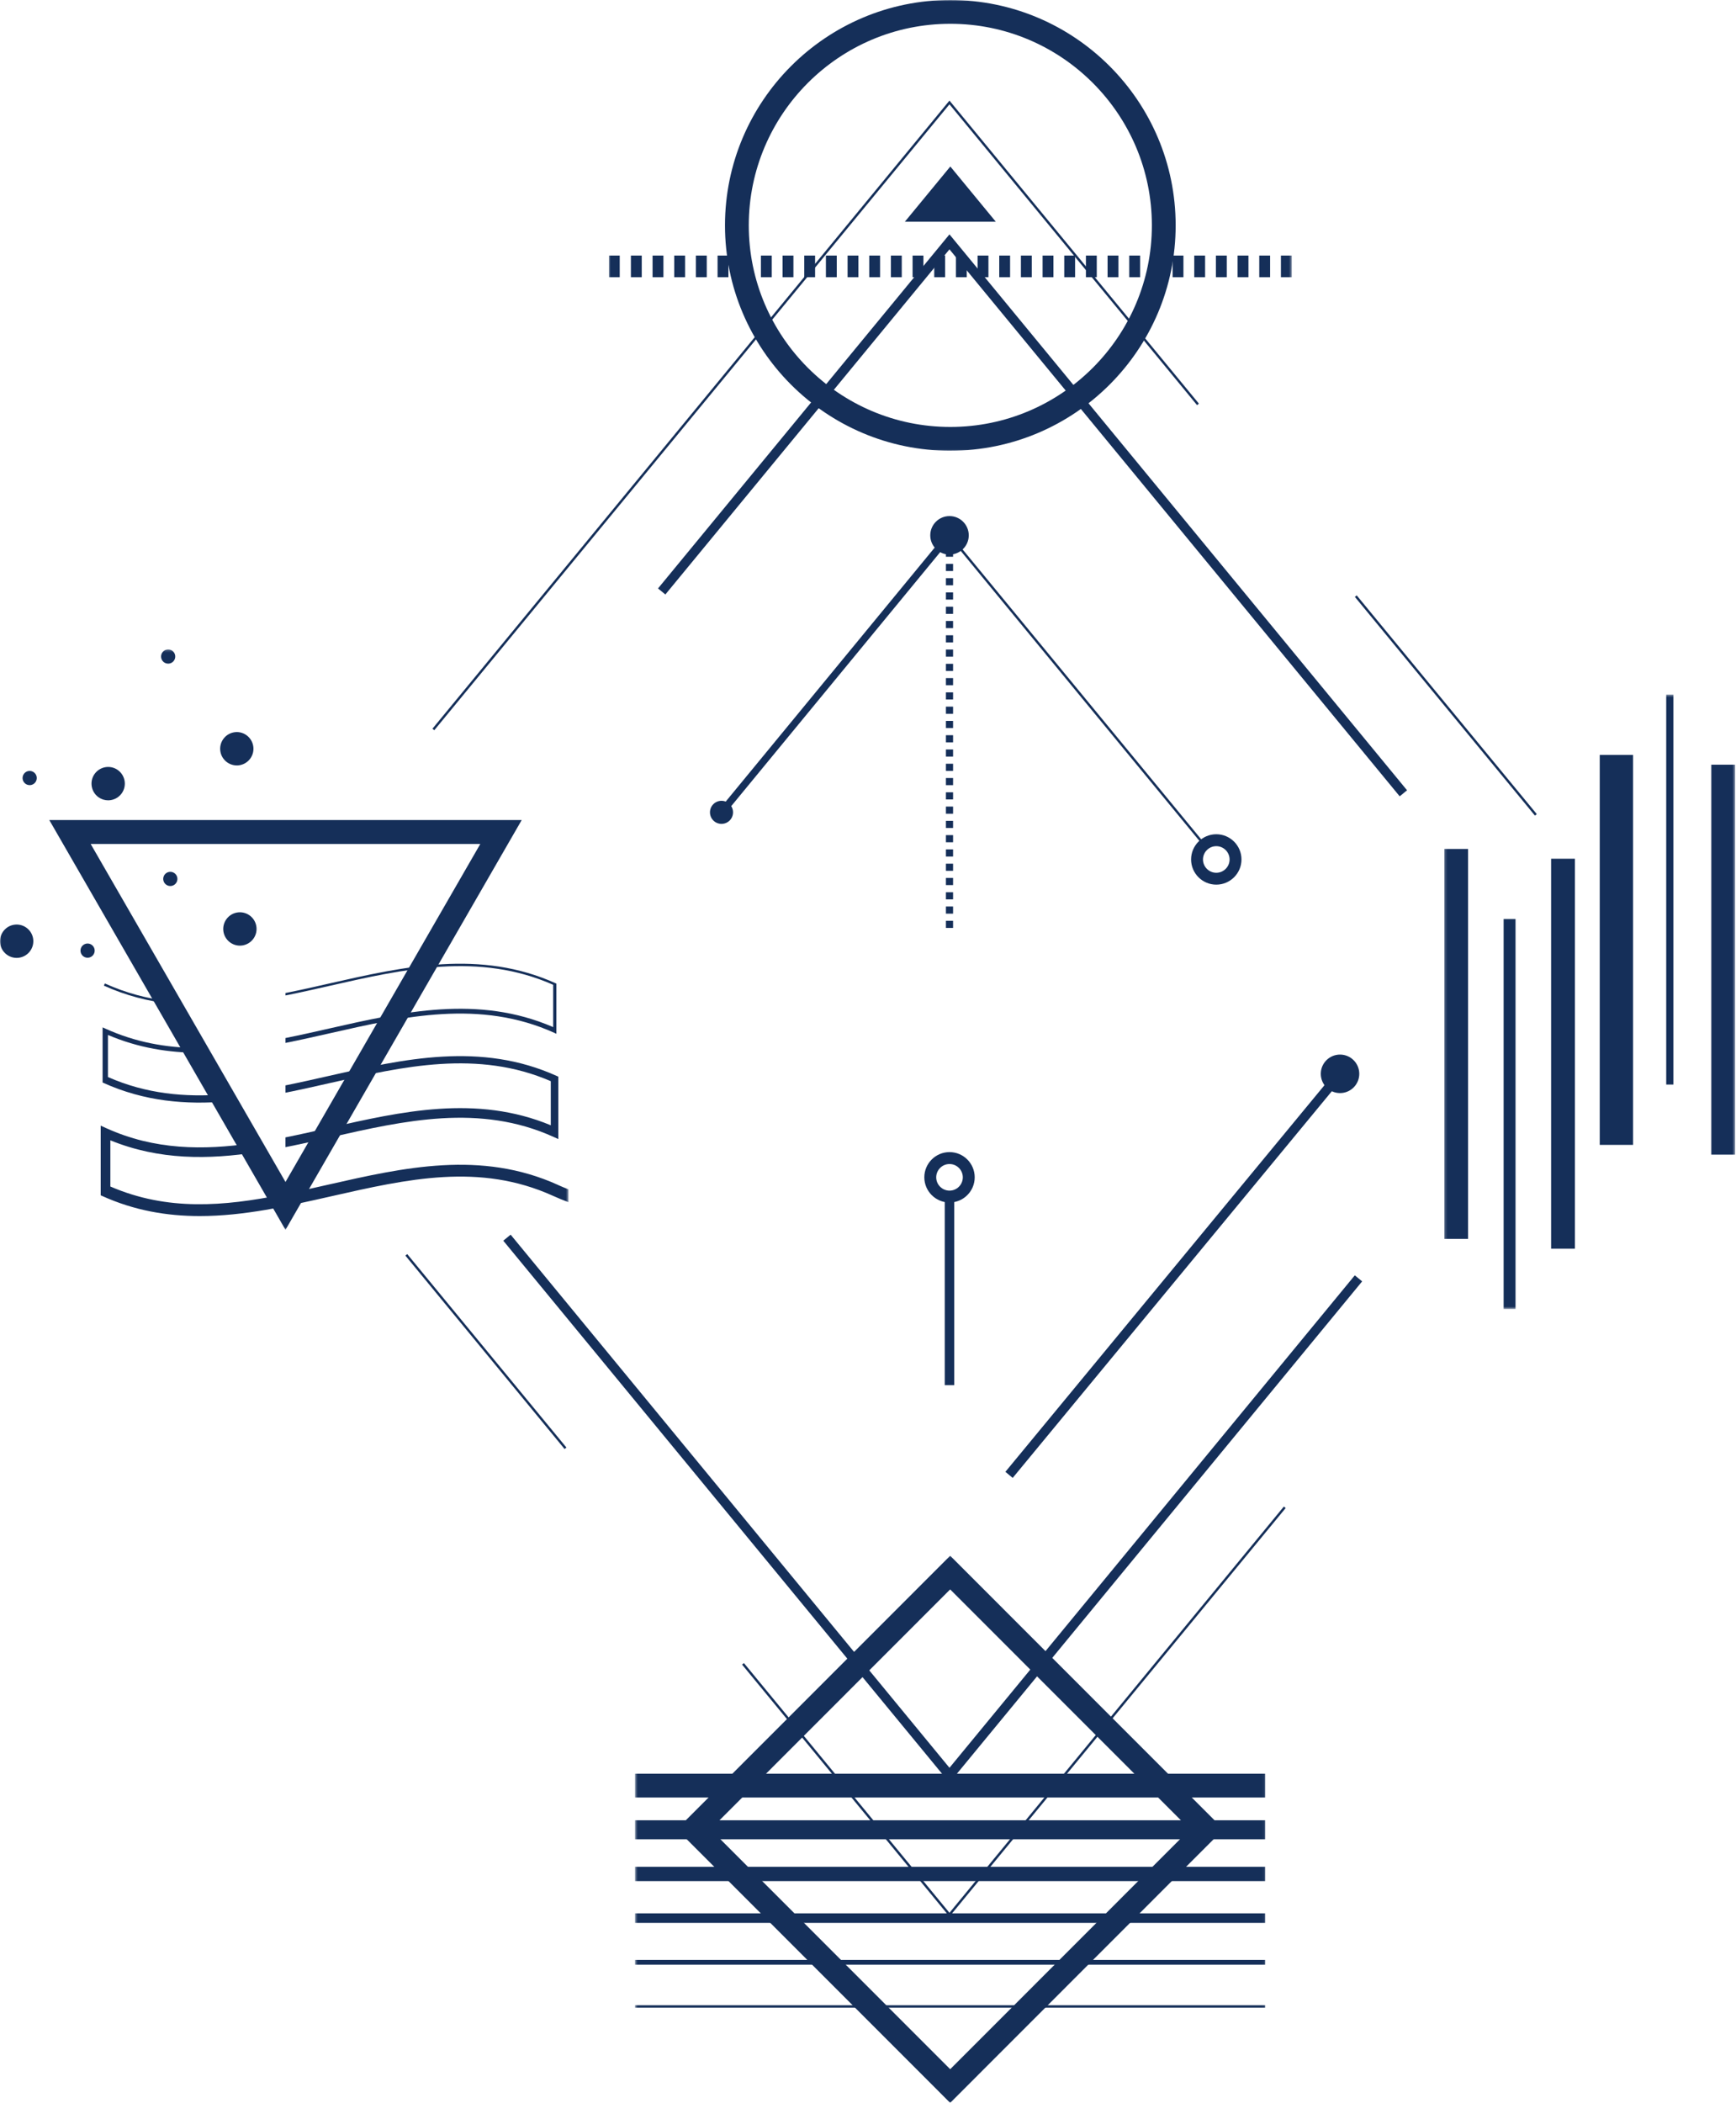 <?xml version="1.0" encoding="UTF-8"?> <svg xmlns="http://www.w3.org/2000/svg" width="701" height="849" viewBox="0 0 701 849" fill="none"><g clip-path="url(#clip0_17_851)"><mask id="mask0_17_851" style="mask-type:luminance" maskUnits="userSpaceOnUse" x="583" y="280" width="118" height="249"><path d="M700.636 280.439H583.207V528.483H700.636V280.439Z" fill="white"></path></mask><g mask="url(#mask0_17_851)"><path d="M592.811 342.75H583.207V500.18H592.811V342.75Z" fill="#152F59"></path><path d="M611.972 371.054H607.17V528.484H611.972V371.054Z" fill="#152F59"></path><path d="M635.944 346.697H626.34V504.127H635.944V346.697Z" fill="#152F59"></path><path d="M659.424 304.796H645.979V462.226H659.424V304.796Z" fill="#152F59"></path><path d="M675.703 280.439H672.822V437.869H675.703V280.439Z" fill="#152F59"></path><path d="M700.635 308.732H691.031V466.162H700.635V308.732Z" fill="#152F59"></path></g><path d="M547.847 240.382L547.105 240.992L619.817 329.292L620.558 328.682L547.847 240.382Z" fill="#152F59"></path><path d="M383.398 42.124L483.377 163.567L484.116 162.962L383.763 41.058L383.398 40.606L174.625 294.201L175.365 294.816L383.398 42.124Z" fill="#152F59"></path><path d="M383.395 94.619L265.707 237.576L267.196 238.796L268.675 240.015L383.395 100.67L565.2 321.506L566.679 320.286L568.168 319.066L383.395 94.619Z" fill="#152F59"></path><mask id="mask1_17_851" style="mask-type:luminance" maskUnits="userSpaceOnUse" x="245" y="0" width="277" height="182"><path d="M521.619 0H245.867V181.988H521.619V0Z" fill="white"></path></mask><g mask="url(#mask1_17_851)"><path d="M383.744 67.219L365.381 89.519H402.107L383.744 67.219Z" fill="#152F59"></path><path d="M521.619 111.926H517.24V103.177H521.619V111.926ZM512.87 111.926H508.491V103.177H512.87V111.926ZM504.121 111.926H499.741V103.177H504.121V111.926ZM495.371 111.926H490.992V103.177H495.371V111.926ZM486.622 111.926H482.243V103.177H486.622V111.926ZM477.873 111.926H473.493V103.177H477.873V111.926ZM469.123 111.926H464.744V103.177H469.123V111.926ZM460.374 111.926H455.995V103.177H460.374V111.926ZM451.625 111.926H447.245V103.177H451.625V111.926ZM442.876 111.926H438.496V103.177H442.876V111.926ZM434.126 111.926H429.747V103.177H434.126V111.926ZM425.377 111.926H420.997V103.177H425.377V111.926ZM416.628 111.926H412.248V103.177H416.628V111.926ZM407.878 111.926H403.499V103.177H407.878V111.926ZM399.129 111.926H394.75V103.177H399.129V111.926ZM390.38 111.926H386V103.177H390.38V111.926ZM381.63 111.926H377.251V103.177H381.63V111.926ZM372.881 111.926H368.502V103.177H372.881V111.926ZM364.132 111.926H359.752V103.177H364.132V111.926ZM355.382 111.926H351.003V103.177H355.382V111.926ZM346.633 111.926H342.254V103.177H346.633V111.926ZM337.884 111.926H333.504V103.177H337.884V111.926ZM329.134 111.926H324.755V103.177H329.134V111.926ZM320.385 111.926H316.006V103.177H320.385V111.926ZM311.636 111.926H307.256V103.177H311.636V111.926ZM302.887 111.926H298.507V103.177H302.887V111.926ZM294.137 111.926H289.758V103.177H294.137V111.926ZM285.388 111.926H281.008V103.177H285.388V111.926ZM276.639 111.926H272.259V103.177H276.639V111.926ZM267.889 111.926H263.51V103.177H267.889V111.926ZM259.14 111.926H254.761V103.177H259.14V111.926ZM250.391 111.926H245.867V103.177H250.247V111.926H250.391Z" fill="#152F59"></path><path d="M383.743 181.988C333.571 181.988 292.754 141.17 292.754 90.999C292.754 40.827 333.571 0 383.743 0C433.915 0 474.732 40.817 474.732 90.989C474.732 141.161 433.915 181.978 383.743 181.978V181.988ZM383.743 9.604C338.863 9.604 302.358 46.119 302.358 90.989C302.358 135.859 338.873 172.374 383.743 172.374C428.613 172.374 465.128 135.859 465.128 90.989C465.128 46.119 428.623 9.604 383.743 9.604Z" fill="#152F59"></path></g><mask id="mask2_17_851" style="mask-type:luminance" maskUnits="userSpaceOnUse" x="0" y="262" width="230" height="235"><path d="M229.537 262.191H0V496.53H229.537V262.191Z" fill="white"></path></mask><g mask="url(#mask2_17_851)"><path d="M223.941 417.048L224.675 417.377V397.113L224.539 397.055C194.03 383.207 163.066 390.232 133.136 397.026C127.221 398.369 121.267 399.722 115.285 400.91V401.896C121.345 400.688 127.366 399.326 133.348 397.963C162.873 391.257 193.403 384.338 223.372 397.596V414.681C193.152 401.577 162.594 408.516 133.029 415.222C127.153 416.556 121.229 417.899 115.285 419.087V421.059C121.374 419.841 127.443 418.469 133.464 417.106C163.163 410.361 193.875 403.394 223.951 417.039L223.941 417.048Z" fill="#152F59"></path><path d="M223.546 459.017L225.446 459.877V434.684L224.935 434.452C194.126 420.469 163.008 427.533 132.923 434.356C127.076 435.68 121.19 437.013 115.285 438.202V441.159C121.412 439.941 127.51 438.559 133.56 437.187C162.748 430.568 192.91 423.726 222.407 436.511V454.311C192.351 441.855 162.092 448.725 132.807 455.374C126.999 456.688 121.152 458.022 115.275 459.2V463.143C121.441 461.916 127.568 460.534 133.657 459.143C163.201 452.436 193.759 445.498 223.536 459.017H223.546Z" fill="#152F59"></path><path d="M91.895 444.657L90.265 441.864C74.682 443.034 59.041 441.652 43.593 434.839V417.85C55.847 423.078 68.159 425.03 80.432 425.05L79.294 423.107C67.011 422.962 54.728 420.817 42.551 415.29L41.432 414.787V437.052L41.557 437.11C58.317 444.725 75.174 446.097 91.905 444.667L91.895 444.657Z" fill="#152F59"></path><path d="M225.34 478.402C194.232 464.284 162.96 471.386 132.711 478.247C126.844 479.581 121.045 480.895 115.285 482.064C114.841 482.151 114.387 482.248 113.943 482.335C90.4 487.012 67.629 489.022 44.558 479.03V460.389C64.368 468.458 84.263 468.188 103.899 465.163L101.795 461.568C82.179 464.428 62.399 464.332 42.947 455.499L40.66 454.465V482.586L41.152 482.808C54.323 488.79 67.513 490.964 80.655 490.964C98.553 490.964 116.336 486.925 133.782 482.973C164.61 475.976 193.72 469.366 223.352 482.818C225.398 483.746 227.463 484.596 229.547 485.36V480.18C228.138 479.629 226.739 479.049 225.34 478.421V478.402Z" fill="#152F59"></path><path d="M68.227 404.216C59.572 403.182 50.936 400.96 42.339 397.056L41.943 397.935C50.888 401.994 59.861 404.245 68.844 405.25L68.237 404.207L68.227 404.216Z" fill="#152F59"></path><path d="M19.906 331.082L115.285 496.531L210.665 331.082H19.906ZM36.618 340.746H193.943L115.285 477.204L36.618 340.746Z" fill="#152F59"></path><path d="M34.572 381.043C33.048 381.488 32.179 383.073 32.614 384.599C33.057 386.126 34.64 386.996 36.164 386.561C37.689 386.117 38.557 384.532 38.123 383.005C37.679 381.478 36.097 380.608 34.572 381.043Z" fill="#152F59"></path><path d="M11.184 311.359C9.659 311.803 8.791 313.388 9.225 314.915C9.669 316.442 11.251 317.312 12.776 316.877C14.3 316.432 15.169 314.847 14.735 313.321C14.291 311.794 12.708 310.924 11.184 311.359Z" fill="#152F59"></path><path d="M68.7 267.825C70.224 267.38 71.093 265.796 70.658 264.269C70.215 262.742 68.632 261.872 67.108 262.307C65.583 262.752 64.715 264.336 65.149 265.863C65.593 267.39 67.175 268.26 68.7 267.825Z" fill="#152F59"></path><path d="M71.528 354.053C71.084 352.526 69.501 351.657 67.977 352.092C66.452 352.536 65.584 354.121 66.018 355.648C66.462 357.174 68.044 358.044 69.569 357.609C71.093 357.165 71.962 355.58 71.528 354.053Z" fill="#152F59"></path><path d="M13.354 378.821C12.707 375.168 9.205 372.723 5.548 373.371C1.9 374.018 -0.541 377.526 0.106 381.179C0.685 384.435 3.531 386.735 6.725 386.735C7.111 386.735 7.506 386.696 7.902 386.629C9.668 386.31 11.212 385.324 12.244 383.855C13.277 382.377 13.662 380.589 13.354 378.821Z" fill="#152F59"></path><path d="M47.531 310.856C46.055 309.822 44.27 309.436 42.504 309.745C40.739 310.064 39.195 311.05 38.162 312.519C37.13 313.987 36.744 315.785 37.053 317.553C37.371 319.322 38.355 320.868 39.822 321.902C40.961 322.704 42.292 323.119 43.662 323.119C44.058 323.119 44.453 323.081 44.849 323.013C46.615 322.694 48.158 321.709 49.191 320.24C50.223 318.761 50.609 316.973 50.301 315.205C49.982 313.437 48.998 311.89 47.531 310.856Z" fill="#152F59"></path><path d="M103.494 373.872C102.848 370.21 99.345 367.765 95.688 368.422C92.041 369.069 89.6 372.577 90.246 376.23C90.825 379.486 93.672 381.786 96.865 381.786C97.251 381.786 97.647 381.748 98.043 381.68C99.808 381.361 101.352 380.376 102.385 378.907C103.417 377.428 103.803 375.64 103.494 373.872Z" fill="#152F59"></path><path d="M95.612 309.041C95.998 309.041 96.393 309.002 96.789 308.934C98.555 308.616 100.098 307.63 101.131 306.161C102.163 304.682 102.549 302.895 102.24 301.126C101.922 299.358 100.938 297.812 99.471 296.778C97.995 295.744 96.21 295.348 94.444 295.666C90.797 296.314 88.356 299.822 89.002 303.475C89.581 306.731 92.428 309.031 95.621 309.031L95.612 309.041Z" fill="#152F59"></path></g><path d="M164.445 506.324L163.703 506.934L227.982 585.021L228.723 584.411L164.445 506.324Z" fill="#152F59"></path><path d="M383.394 772.263L300.396 671.44L299.656 672.055L383.02 773.32L383.394 773.771L519.167 608.841L518.427 608.236L383.394 772.263Z" fill="#152F59"></path><path d="M548.551 516.113L547.072 514.894L383.399 713.717L206.194 498.471L204.715 499.69L203.227 500.91L381.91 717.952L383.399 719.758L550.039 517.333L548.551 516.113Z" fill="#152F59"></path><mask id="mask3_17_851" style="mask-type:luminance" maskUnits="userSpaceOnUse" x="256" y="628" width="255" height="221"><path d="M510.938 628.106H256.43V849H510.938V628.106Z" fill="white"></path></mask><g mask="url(#mask3_17_851)"><path d="M510.938 716.104H256.43V725.714H510.938V716.104Z" fill="#152F59"></path><path d="M510.938 734.901H256.43V742.589H510.938V734.901Z" fill="#152F59"></path><path d="M510.938 753.689H256.43V759.455H510.938V753.689Z" fill="#152F59"></path><path d="M510.938 772.486H256.43V776.33H510.938V772.486Z" fill="#152F59"></path><path d="M510.938 791.273H256.43V793.195H510.938V791.273Z" fill="#152F59"></path><path d="M510.938 809.591H256.43V810.552H510.938V809.591Z" fill="#152F59"></path><path d="M383.683 849L273.295 738.553L383.683 628.106L494.071 738.553L383.683 849ZM286.886 738.553L383.692 835.412L480.499 738.553L383.683 641.695L286.886 738.553Z" fill="#152F59"></path></g><path d="M541.107 441.311C545.399 441.311 548.879 437.831 548.879 433.539C548.879 429.247 545.399 425.768 541.107 425.768C536.815 425.768 533.336 429.247 533.336 433.539C533.336 437.831 536.815 441.311 541.107 441.311Z" fill="#152F59"></path><path d="M383.415 485.49C377.805 485.49 373.242 480.927 373.242 475.317C373.242 469.707 377.805 465.144 383.415 465.144C389.025 465.144 393.588 469.707 393.588 475.317C393.588 480.927 389.025 485.49 383.415 485.49ZM383.415 469.957C380.457 469.957 378.045 472.368 378.045 475.327C378.045 478.285 380.457 480.697 383.415 480.697C386.374 480.697 388.785 478.285 388.785 475.327C388.785 472.368 386.374 469.957 383.415 469.957Z" fill="#152F59"></path><path d="M542.587 434.759L539.628 432.31L405.977 594.223L408.926 596.682L542.587 434.759Z" fill="#152F59"></path><path d="M385.333 483.088H381.49V559.237H385.333V483.088Z" fill="#152F59"></path><path d="M384.851 374.634H381.969V371.752H384.851V374.634ZM384.851 368.87H381.969V365.988H384.851V368.87ZM384.851 363.106H381.969V360.225H384.851V363.106ZM384.851 357.343H381.969V354.461H384.851V357.343ZM384.851 351.579H381.969V348.697H384.851V351.579ZM384.851 345.815H381.969V342.933H384.851V345.815ZM384.851 340.051H381.969V337.17H384.851V340.051ZM384.851 334.288H381.969V331.406H384.851V334.288ZM384.851 328.524H381.969V325.642H384.851V328.524ZM384.851 322.76H381.969V319.878H384.851V322.76ZM384.851 316.997H381.969V314.115H384.851V316.997ZM384.851 311.233H381.969V308.351H384.851V311.233ZM384.851 305.469H381.969V302.587H384.851V305.469ZM384.851 299.705H381.969V296.823H384.851V299.705ZM384.851 293.942H381.969V291.06H384.851V293.942ZM384.851 288.178H381.969V285.296H384.851V288.178ZM384.851 282.414H381.969V279.532H384.851V282.414ZM384.851 276.65H381.969V273.768H384.851V276.65ZM384.851 270.887H381.969V268.005H384.851V270.887ZM384.851 265.123H381.969V262.241H384.851V265.123ZM384.851 259.359H381.969V256.477H384.851V259.359ZM384.851 253.595H381.969V250.713H384.851V253.595ZM384.851 247.832H381.969V244.95H384.851V247.832ZM384.851 242.068H381.969V239.186H384.851V242.068ZM384.851 236.304H381.969V233.422H384.851V236.304ZM384.851 230.54H381.969V227.658H384.851V230.54ZM384.851 224.777H381.969V221.895H384.851V224.777ZM384.851 219.013H381.969V216.131H384.851V219.013Z" fill="#152F59"></path><path d="M383.783 215.846L383.041 216.456L485.827 341.324L486.569 340.713L383.783 215.846Z" fill="#152F59"></path><path d="M291.345 332.626C293.918 332.626 296.004 330.54 296.004 327.967C296.004 325.394 293.918 323.308 291.345 323.308C288.771 323.308 286.686 325.394 286.686 327.967C286.686 330.54 288.771 332.626 291.345 332.626Z" fill="#152F59"></path><path d="M491.138 357.16C485.528 357.16 480.965 352.597 480.965 346.987C480.965 341.377 485.528 336.814 491.138 336.814C496.748 336.814 501.311 341.377 501.311 346.987C501.311 352.597 496.748 357.16 491.138 357.16ZM491.138 341.627C488.179 341.627 485.768 344.038 485.768 346.997C485.768 349.956 488.179 352.367 491.138 352.367C494.097 352.367 496.508 349.956 496.508 346.997C496.508 344.038 494.097 341.627 491.138 341.627Z" fill="#152F59"></path><path d="M383.414 223.902C387.706 223.902 391.186 220.423 391.186 216.131C391.186 211.839 387.706 208.359 383.414 208.359C379.122 208.359 375.643 211.839 375.643 216.131C375.643 220.423 379.122 223.902 383.414 223.902Z" fill="#152F59"></path><path d="M382.284 215.181L290.238 327.04L292.464 328.871L384.51 217.012L382.284 215.181Z" fill="#152F59"></path></g><defs><clipPath id="clip0_17_851"><rect width="701" height="849" fill="white"></rect></clipPath></defs></svg> 